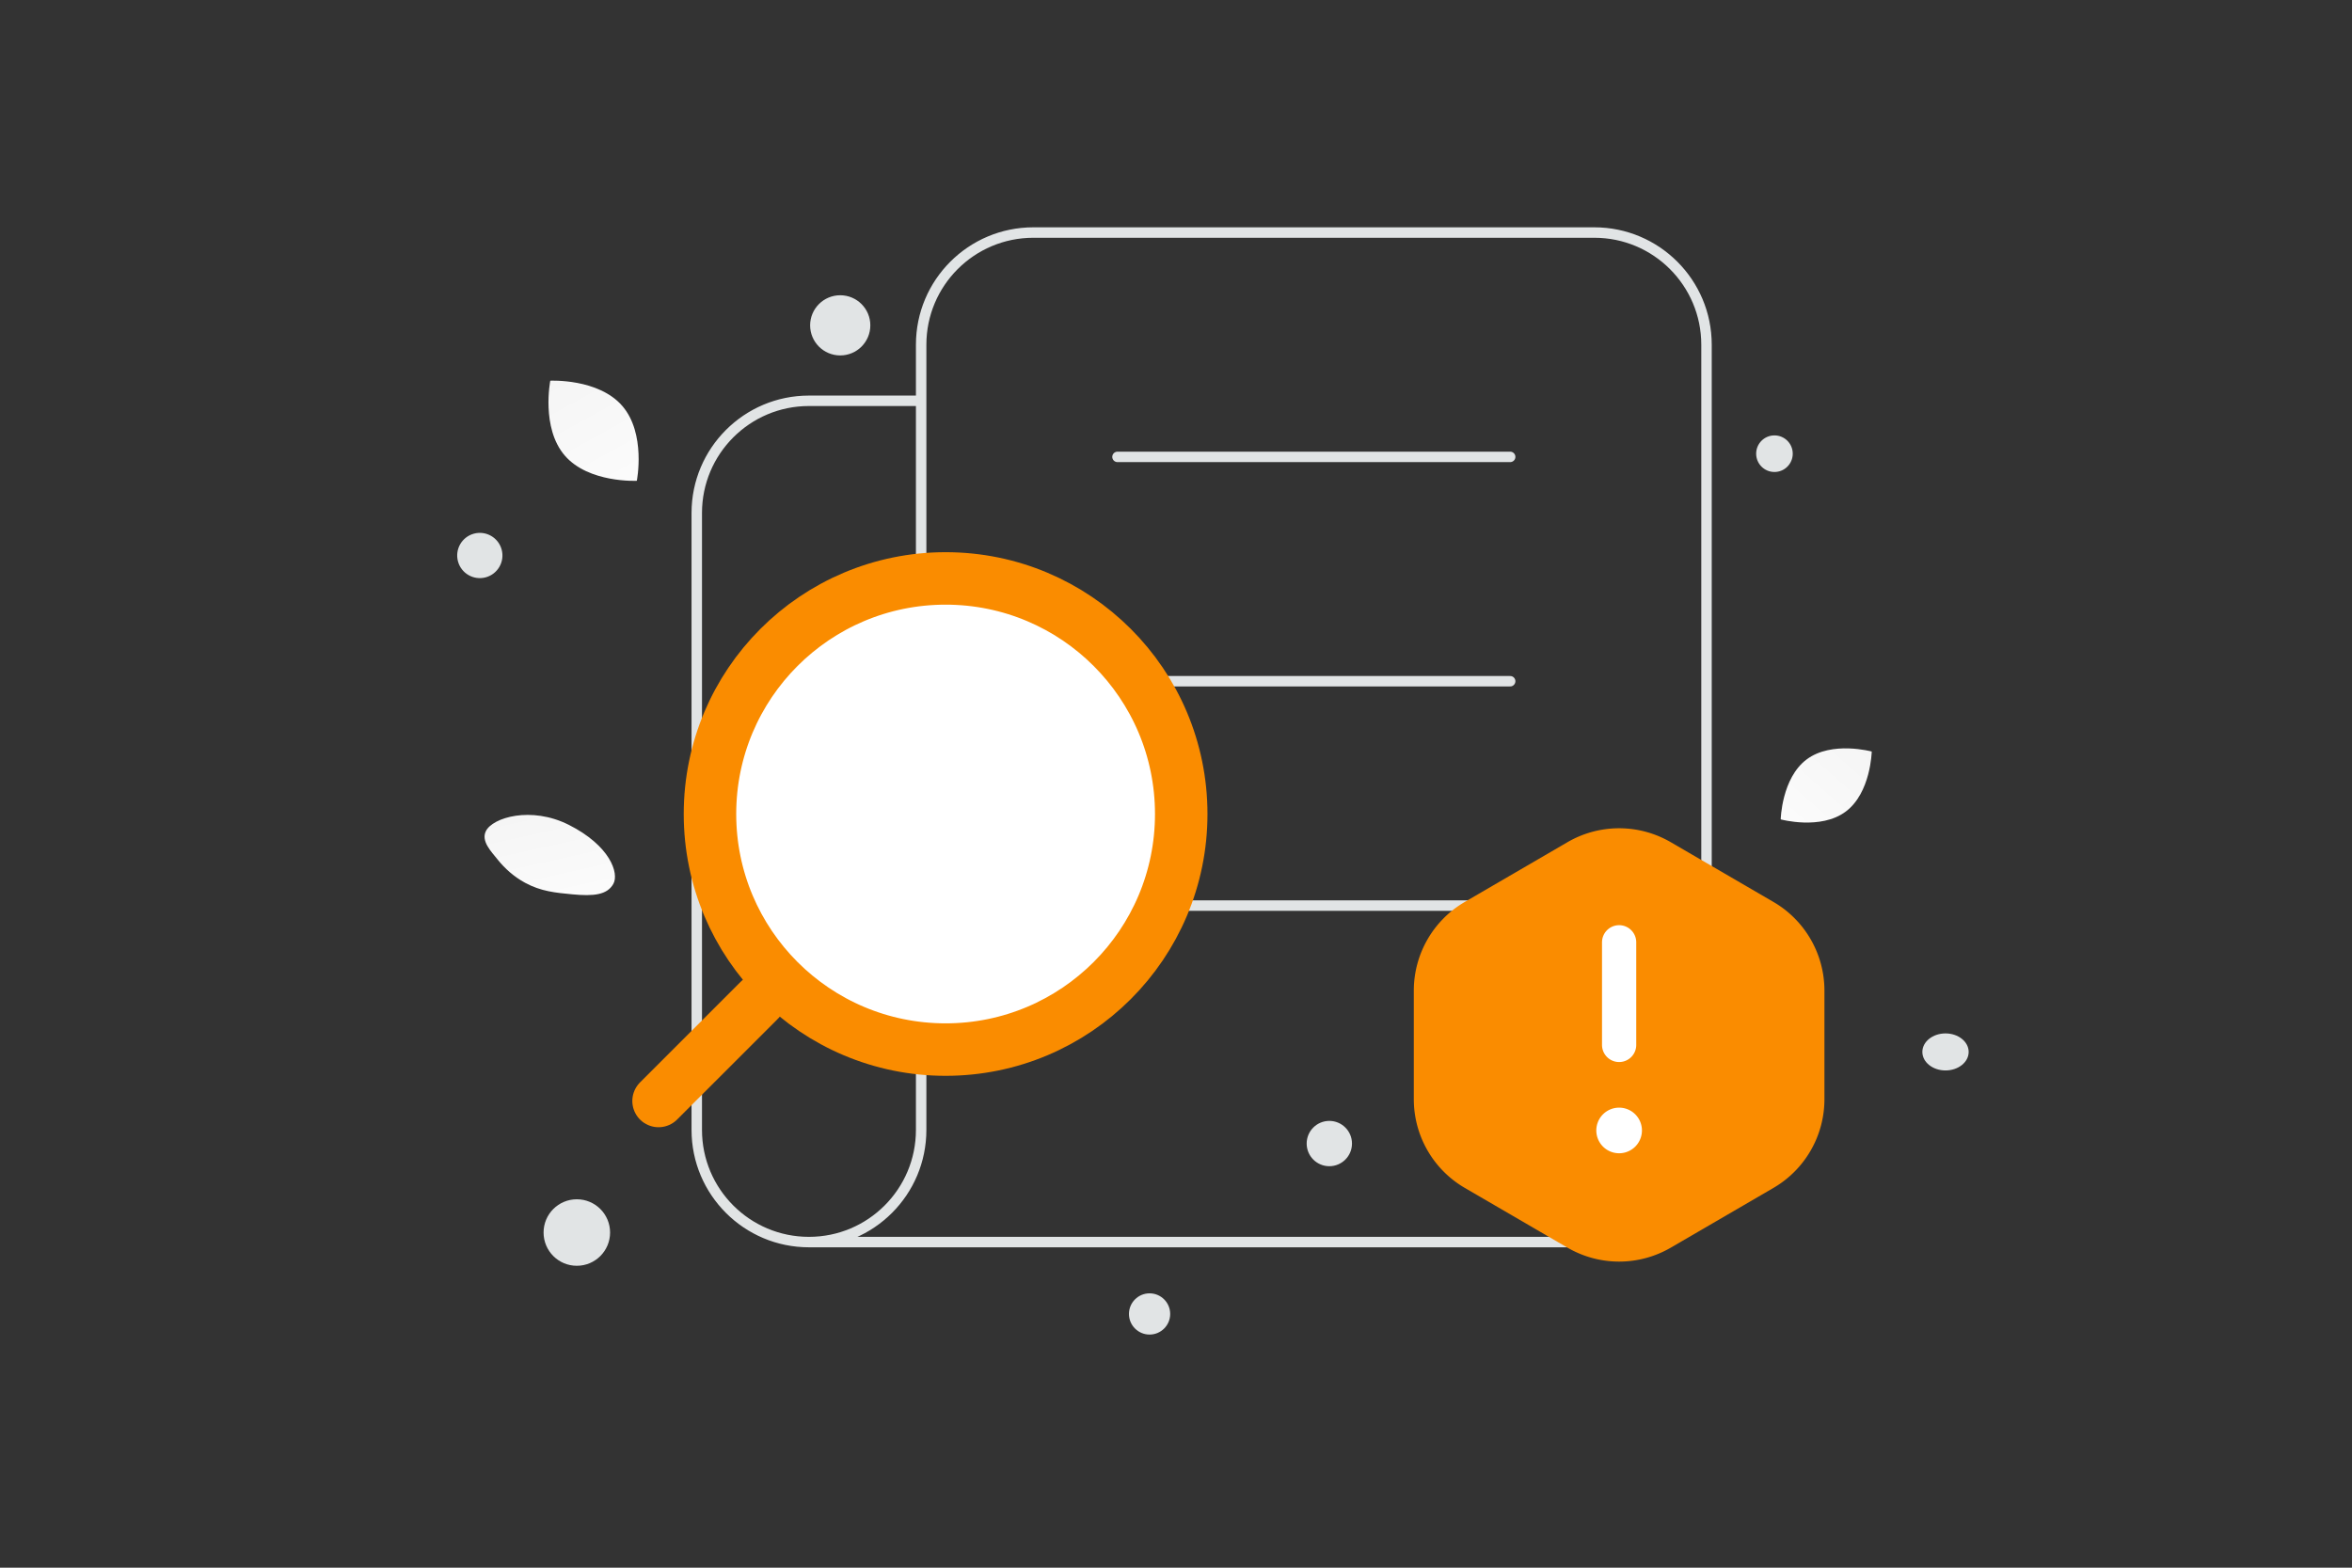<svg width="900" height="600" viewBox="0 0 900 600" fill="none" xmlns="http://www.w3.org/2000/svg"><rect x="0" y="0" width="900" height="600" fill="#333333" stroke="none"/><path fill="transparent" d="M0 0h900v600H0z"/><path d="M234.689 338.305c-2.352 4.197-7.503 4.774-15.756 3.977-6.206-.602-11.866-1.067-18.073-4.451-4.344-2.367-7.783-5.569-10.293-8.679-2.72-3.37-6.517-7.215-4.656-11.036 2.558-5.248 17.348-9.668 31.71-2.44 15.777 7.943 19.369 18.526 17.068 22.629z" fill="url(#a)"/><path d="M706.271 310.617c-9.617 7.172-24.878 2.987-24.878 2.987s.339-15.812 9.962-22.978c9.617-7.172 24.871-2.993 24.871-2.993s-.339 15.812-9.955 22.984z" fill="url(#b)"/><path d="M216.121 174.364c9.141 10.58 27.562 9.653 27.562 9.653s3.589-18.08-5.562-28.655c-9.141-10.58-27.553-9.659-27.553-9.659s-3.588 18.081 5.553 28.661z" fill="url(#c)"/><circle r="7.888" transform="matrix(-1 0 0 1 439.888 502.888)" fill="#E1E4E5"/><circle r="8.671" transform="matrix(-1 0 0 1 508.671 437.671)" fill="#E1E4E5"/><circle r="7" transform="matrix(-1 0 0 1 679 173.641)" fill="#E1E4E5"/><circle r="8.657" transform="scale(1 -1) rotate(-75 -46.733 -225.94)" fill="#E1E4E5"/><circle r="11.517" transform="matrix(-1 0 0 1 321.517 124.517)" fill="#E1E4E5"/><ellipse rx="8.859" ry="7.087" transform="matrix(-1 0 0 1 744.455 402.605)" fill="#E1E4E5"/><circle r="12.725" transform="matrix(0 1 1 0 220.725 471.725)" fill="#E1E4E5"/><path d="M659.522 391.983h.232c1.372 19.445 15.833 19.745 15.833 19.745s-15.946.311-15.946 22.779c0-22.468-15.946-22.779-15.946-22.779s14.455-.3 15.827-19.745z" fill="#E1E4E5"/><path d="M309.552 475.379h300.517c23.71 0 42.931-19.221 42.931-42.931V131.931C653 108.221 633.779 89 610.069 89H395.414c-23.71 0-42.931 19.221-42.931 42.931v300.517c0 23.71-19.221 42.931-42.931 42.931v0c-23.711 0-42.931-19.221-42.931-42.931v-236.12c0-23.711 19.22-42.931 42.931-42.931h42.931m75.13 21.466h150.259m-150.259 85.862h150.259m-150.259 85.864h150.259" stroke="#E1E4E5" stroke-width="4" stroke-linecap="round" stroke-linejoin="round"/><path fill-rule="evenodd" clip-rule="evenodd" d="M271.673 311.543c0 49.798 40.366 90.164 90.164 90.164 49.797 0 90.163-40.366 90.163-90.164 0-49.797-40.366-90.164-90.163-90.164-49.798 0-90.164 40.367-90.164 90.164z" fill="#fff" stroke="#fa8c00" stroke-width="20.082" stroke-linecap="round" stroke-linejoin="round"/><path d="m252 421.379 38.525-38.525" stroke="#fa8c00" stroke-width="20.082" stroke-linecap="round" stroke-linejoin="round"/><path fill-rule="evenodd" clip-rule="evenodd" d="M541 420.708v-41.569a39.288 39.288 0 0 1 19.519-33.948l39.281-22.862a39.298 39.298 0 0 1 39.518 0l39.281 22.862a39.279 39.279 0 0 1 19.527 33.948v41.569a39.29 39.29 0 0 1-19.518 33.948l-39.282 22.862a39.296 39.296 0 0 1-39.517 0l-39.282-22.862A39.279 39.279 0 0 1 541 420.708z" fill="#fa8c00"/><path d="M619.563 399.924v-39.282m-.009 69.834a2.17 2.17 0 0 0-2.173 2.183 2.183 2.183 0 1 0 2.173-2.183" stroke="#fff" stroke-width="13.094" stroke-linecap="round" stroke-linejoin="round"/><defs><linearGradient id="a" x1="218.844" y1="365.509" x2="197.88" y2="271.306" gradientUnits="userSpaceOnUse"><stop stop-color="#fff"/><stop offset="1" stop-color="#EEE"/></linearGradient><linearGradient id="b" x1="668.654" y1="334.377" x2="743.28" y2="249.503" gradientUnits="userSpaceOnUse"><stop stop-color="#fff"/><stop offset="1" stop-color="#EEE"/></linearGradient><linearGradient id="c" x1="252.959" y1="210.862" x2="189.364" y2="95.507" gradientUnits="userSpaceOnUse"><stop stop-color="#fff"/><stop offset="1" stop-color="#EEE"/></linearGradient></defs></svg>